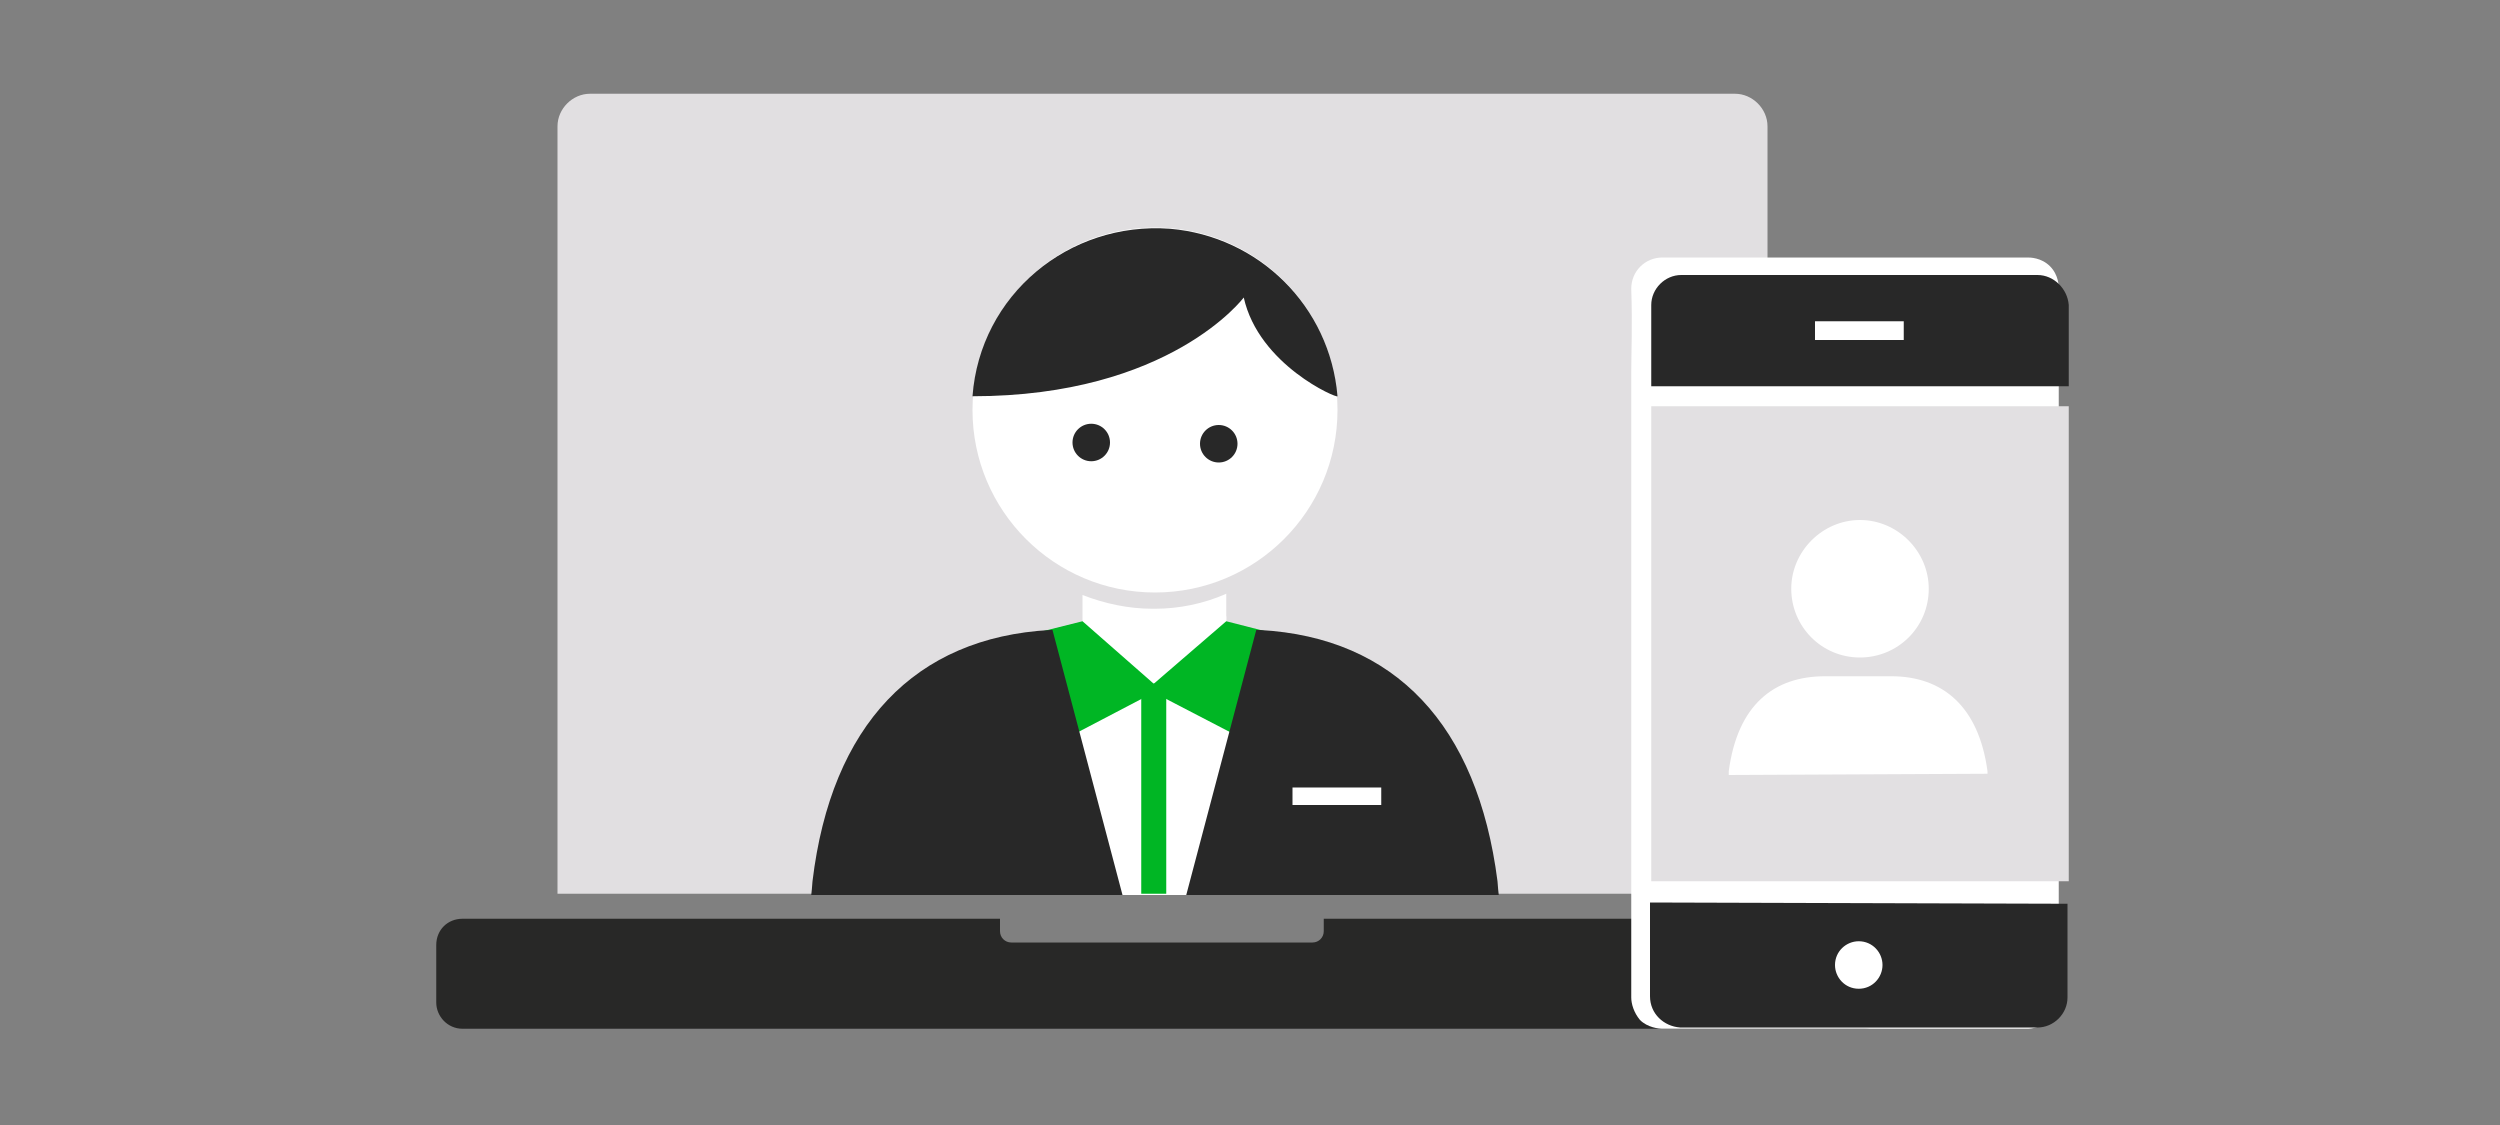 <?xml version="1.0" encoding="utf-8"?>
<!-- Generator: Adobe Illustrator 27.1.1, SVG Export Plug-In . SVG Version: 6.00 Build 0)  -->
<svg version="1.1" id="Layer_1" xmlns="http://www.w3.org/2000/svg" xmlns:xlink="http://www.w3.org/1999/xlink" x="0px" y="0px"
	 viewBox="0 0 200 90" style="enable-background:new 0 0 200 90;" xml:space="preserve">
<rect x="0" y="0" width="200" height="90" fill="#808080" stroke="none"/>
<style type="text/css">
	.st0{fill:#E1DFE1;}
	.st1{fill:#282827;}
	.st2{fill:#FFFFFF;}
	.st3{fill:#282828;}
	.st4{fill:#E2E0E2;}
	.st5{display:none;}
	.st6{display:inline;}
	.st7{fill:none;stroke:#1A5336;stroke-width:3;stroke-linecap:square;stroke-miterlimit:10;}
	.st8{fill:#1A5336;}
	.st9{fill:#00B624;}
	.st10{fill:none;stroke:#1A5336;stroke-width:3;stroke-miterlimit:10;}
	.st11{fill:none;stroke:#00B624;stroke-width:2;stroke-miterlimit:10;}
</style>
<g id="Layer_1_00000114787837614311794730000007237113406315045285_">
	<g id="Layer_3">
		<path class="st0" d="M141.4,71.5H44.6V10.1c0-1.4,1.2-2.6,2.6-2.6l0,0h91.6c1.4,0,2.6,1.2,2.6,2.6V71.5z"/>
		<path class="st1" d="M149.1,73.5h-43.2v1c0,0.5-0.4,0.9-0.9,0.9H80.9c-0.5,0-0.9-0.4-0.9-0.9v-1H37c-1.2,0-2.1,0.9-2.1,2.1v4.6
			c0,1.1,0.9,2.1,2.1,2.1h112.1c1.1,0,1.9-0.9,1.9-1.9v-4.9C151.1,74.3,150.2,73.5,149.1,73.5z"/>
	</g>
	<g id="Layer_2_00000096759553249749206850000000541207448938730141_">
		<path class="st2" d="M164.7,23.1c0-0.2,0-1.1-0.7-1.8c-0.7-0.7-1.6-0.7-1.8-0.7H133c-1.4,0-2.5,1.1-2.5,2.5c0.1,2.9,0,5.2,0,6.7
			c0,0,0,42.2,0,50c0,0.5,0.2,1.2,0.7,1.8c0.6,0.6,1.5,0.7,1.8,0.7c9.7,0,14.6,0,29.2,0c0.3,0,1.1-0.1,1.8-0.7
			c0.6-0.6,0.7-1.3,0.7-1.8c0-8.2,0-50,0-50C164.7,28.3,164.7,26,164.7,23.1z"/>
		<path class="st3" d="M132,72.2v7.5c0,1.4,1.1,2.4,2.4,2.5H163c1.3,0,2.4-1.1,2.4-2.4v-7.5L132,72.2L132,72.2z M148.7,79.1
			c-1.1,0-1.9-0.9-1.9-1.9c0-1.1,0.9-1.9,1.9-1.9c1.1,0,1.9,0.9,1.9,1.9l0,0C150.6,78.2,149.8,79.1,148.7,79.1z"/>
		<path class="st3" d="M163,22h-28.5c-1.3,0-2.4,1.1-2.4,2.4v6.5h33.4v-6.5C165.4,23.1,164.3,22,163,22z M152.3,27.2h-7.1v-1.5h7.1
			V27.2z"/>
		<path class="st4" d="M132.1,32.5v38h33.4v-38H132.1z"/>
	</g>
	<g id="Layer_4">
		<path class="st2" d="M154.3,47.1c0,3.1-2.5,5.5-5.5,5.5c-3.1,0-5.5-2.5-5.5-5.5s2.5-5.5,5.5-5.5l0,0
			C151.8,41.6,154.3,44.1,154.3,47.1z"/>
		<path class="st2" d="M159,61.9c0-0.1,0-0.2,0-0.2c-0.7-5.2-3.6-7.6-7.7-7.6H146c-4.1,0-7,2.3-7.7,7.6c0,0.1,0,0.2,0,0.3L159,61.9z
			"/>
	</g>
	<g id="Layer_1_00000072244099697582642440000015411868246349034431_" class="st5">
		<g id="a" class="st6">
		</g>
		<g id="b" class="st6">
			<g>
				<path class="st2" d="M139.6,69.4H45.8V10.5c0-0.7,0.5-1.2,1.2-1.2h91.4c0.7,0,1.2,0.6,1.2,1.2l0,0L139.6,69.4L139.6,69.4z"/>
				<path class="st7" d="M139.5,69.1H45.6V10.2c0-0.7,0.5-1.2,1.2-1.2h91.4c0.7,0,1.2,0.6,1.2,1.2l0,0L139.5,69.1L139.5,69.1z"/>
				<path class="st8" d="M148.6,73.5h-43.1v1c0,0.5-0.4,0.8-0.9,0.9H80.5c-0.5,0-0.8-0.4-0.8-0.9v-1h-43c-1.2,0-2.1,0.9-2.1,2.1l0,0
					v4.5c0,1.2,0.9,2.1,2.1,2.1h111.8c1.1,0,2-0.9,2-2v-4.7C150.5,74.4,149.6,73.5,148.6,73.5L148.6,73.5z"/>
				<rect x="135.2" y="23.4" class="st2" width="28.6" height="57.2"/>
				<path class="st9" d="M163.4,80.7H137c-0.2,0-0.4-0.2-0.4-0.4v-5.9h27.2v5.9C163.8,80.5,163.6,80.7,163.4,80.7L163.4,80.7
					L163.4,80.7z"/>
				<rect x="136.8" y="24.8" class="st9" width="27.2" height="3"/>
				<line class="st10" x1="134.4" y1="27.8" x2="164" y2="27.8"/>
				<line class="st10" x1="134.4" y1="73" x2="164" y2="73"/>
				<path class="st10" d="M135.9,22.6h26.6c0.8,0,1.5,0.7,1.5,1.5v55.1c0,0.8-0.7,1.5-1.5,1.5h-26.6c-0.8,0-1.5-0.7-1.5-1.5V24.1
					C134.4,23.2,135.1,22.6,135.9,22.6z"/>
				<path class="st2" d="M165.4,24v55.1c0,1.7-1.3,3-3,3h-26.6c-1.7,0-3-1.3-3-3V24c0-1.7,1.3-3,3-3h26.6
					C164,21,165.4,22.3,165.4,24L165.4,24L165.4,24z"/>
				<rect x="136.7" y="24.9" class="st9" width="26.5" height="2.2"/>
				<path class="st9" d="M162.9,80.6h-25.8c-0.2,0-0.4-0.2-0.4-0.4v-5.9h26.6v5.9C163.3,80.4,163.1,80.6,162.9,80.6L162.9,80.6
					L162.9,80.6z"/>
				<path class="st10" d="M135.8,22.5h26.6c0.8,0,1.5,0.7,1.5,1.5v55.1c0,0.8-0.7,1.5-1.5,1.5h-26.6c-0.8,0-1.5-0.7-1.5-1.5V24
					C134.3,23.2,135,22.5,135.8,22.5z"/>
				<line class="st10" x1="134.3" y1="27.7" x2="163.9" y2="27.7"/>
				<line class="st10" x1="134.3" y1="71.9" x2="163.9" y2="71.9"/>
				<rect x="145.4" y="75" class="st8" width="7.4" height="2.2"/>
				<path class="st2" d="M132.8,24.1v55.1c0,1.5,1,2.7,2.5,3h-2.9c-1-0.8-1.2-1.9-1.2-3V24.1c0-2.6,2.1-4.7,4.6-4.7h5.2V21h-5.2
					C134.1,21,132.8,22.4,132.8,24.1L132.8,24.1z"/>
				<circle class="st8" cx="149.4" cy="46" r="5.2"/>
				<path class="st8" d="M159,59.8c0-0.1,0-0.2,0-0.2c-0.6-4.9-3.3-7.1-7.1-7.1H147c-3.8,0-6.6,2.2-7.2,7.1c0,0.1,0,0.2,0,0.2H159
					L159,59.8z"/>
				<g>
					<path class="st2" d="M106,68.1H79.6V52.9c0,0,2.1-4.1,12.8-4.1s13.6,4.1,13.6,4.1V68.1z"/>
					<polygon class="st2" points="97.3,49.8 97.3,43.5 87.6,43.5 87.6,48.9 92.6,53.1 					"/>
					<polyline class="st10" points="87.6,50.2 87.6,43.5 97.3,43.5 97.3,49.7 					"/>
					<circle class="st2" cx="92.5" cy="34.2" r="12.8"/>
					<polygon class="st9" points="93,55.7 104.6,61.8 102.6,52.1 98.4,51 					"/>
					<polygon class="st9" points="92,55.8 80.4,61.8 82.5,52.2 86.6,51.1 					"/>
					<circle class="st10" cx="92.5" cy="34.2" r="12.8"/>
					<circle class="st8" cx="87.9" cy="35.2" r="1.3"/>
					<circle class="st8" cx="97" cy="35.2" r="1.3"/>
					<path class="st7" d="M83.3,50.4C75.4,51.5,70,57,68.7,67.6c0,0.2-0.1,0.4-0.1,0.6h47.7c0-0.2-0.1-0.4-0.1-0.5
						c-1.4-10.6-6.6-16-14.2-17.2"/>
					<path class="st8" d="M99.8,19c-1-1.4-8-5.2-16-0.9c-4.8,2.6-6.9,6.8-6.9,12c0.1,2.7,1,5.2,2.7,7.3c0,0,1.4-2.8,7.4-4.9
						c3.1-1,5.9-2.7,8.1-5.1c-0.4,0.9-0.8,1.8-1.3,2.7c-0.4,0.6-0.9,1.1-1.4,1.6c0,0,3.4-0.3,5.3-1.4c3-1.7,3-2.5,3-2.5
						c0.3,1.6,0.9,3.2,1.6,4.8c0.9,1.6,2.1,3.1,3.6,4.3c0,0,2.4-4.8,2.1-8.3C107.6,23,103.8,18.8,99.8,19L99.8,19z"/>
					<polygon class="st10" points="92.9,54.5 80.4,60.9 82.6,50.5 87.1,49.4 					"/>
					<polygon class="st10" points="92.2,54.5 104.5,60.9 102.4,50.5 97.8,49.4 					"/>
					<line class="st10" x1="92.4" y1="54.1" x2="92.4" y2="68.6"/>
					<path class="st8" d="M99.8,50.7l-2.2,17.5h19.1C116.7,68.2,114.7,49.9,99.8,50.7z"/>
					<path class="st8" d="M85.3,50.7l2.2,17.5H68.4C68.4,68.2,70.5,49.9,85.3,50.7z"/>
					<path class="st8" d="M96.2,39.4c0.2,0,0.3,0.2,0.3,0.3c0,0,0,0.1,0,0.2c-1.1,2.1-3.7,2.9-5.8,1.8c-0.8-0.4-1.4-1-1.8-1.8
						c-0.1-0.2,0-0.4,0.2-0.5c0.1,0,0.1,0,0.2,0H96.2z"/>
				</g>
			</g>
		</g>
		<g id="c" class="st6">
		</g>
	</g>
</g>
<g id="Layer_2_00000018942439070646940350000002923404259143191434_">
	<path class="st2" d="M119.7,70.5L119.7,70.5c-1.6-12.5-8.2-19.5-18.9-20l-2.7-0.3l0,0v-0.9c-1.8,0.7-9.6,0.6-11.4,0v0.9l-2.6,0.3
		c-10.8,0.6-17.4,7.5-19,20l0,0c0,0.2-0.1,1.1-0.1,1.1h54.8C119.8,71.6,119.7,70.7,119.7,70.5z"/>
	<path class="st2" d="M92.4,48.7h-0.2c-1.9,0-3.8-0.4-5.6-1.1v3c0.7,2.8,3.2,4.6,6.1,4.5c4.5,0,5.4-4.5,5.4-4.5v-3.1
		C96.3,48.3,94.3,48.7,92.4,48.7z"/>
	<circle class="st2" cx="92.4" cy="32.8" r="14.6"/>
	<circle class="st3" cx="87.3" cy="35.4" r="1.5"/>
	<circle class="st3" cx="97.5" cy="35.5" r="1.5"/>
	<path class="st3" d="M99.5,23.8c0,0-5.9,7.9-21.7,7.9c0.6-8.1,7.7-14,15.8-13.4c7.1,0.6,12.8,6.2,13.4,13.4
		C107,31.9,100.7,29.2,99.5,23.8z"/>
	<polygon class="st9" points="105.2,62.1 102.8,50.9 98.1,49.7 92.3,54.7 86.6,49.7 81.8,50.9 79.5,62.1 92.3,55.4 	"/>
	<line class="st11" x1="92.3" y1="54.7" x2="92.3" y2="71.5"/>
	<path class="st3" d="M84.2,50.4H84C73.2,51,66.5,58,65,70.5c0,0.2-0.1,1.1-0.1,1.1h24.9L84.2,50.4z"/>
	<path class="st3" d="M100.5,50.4h0.3c10.8,0.6,17.4,7.6,19,20.1c0,0.2,0.1,1.1,0.1,1.1H94.9L100.5,50.4z"/>
	<rect x="103.4" y="63" class="st2" width="7.1" height="1.4"/>
</g>
</svg>
